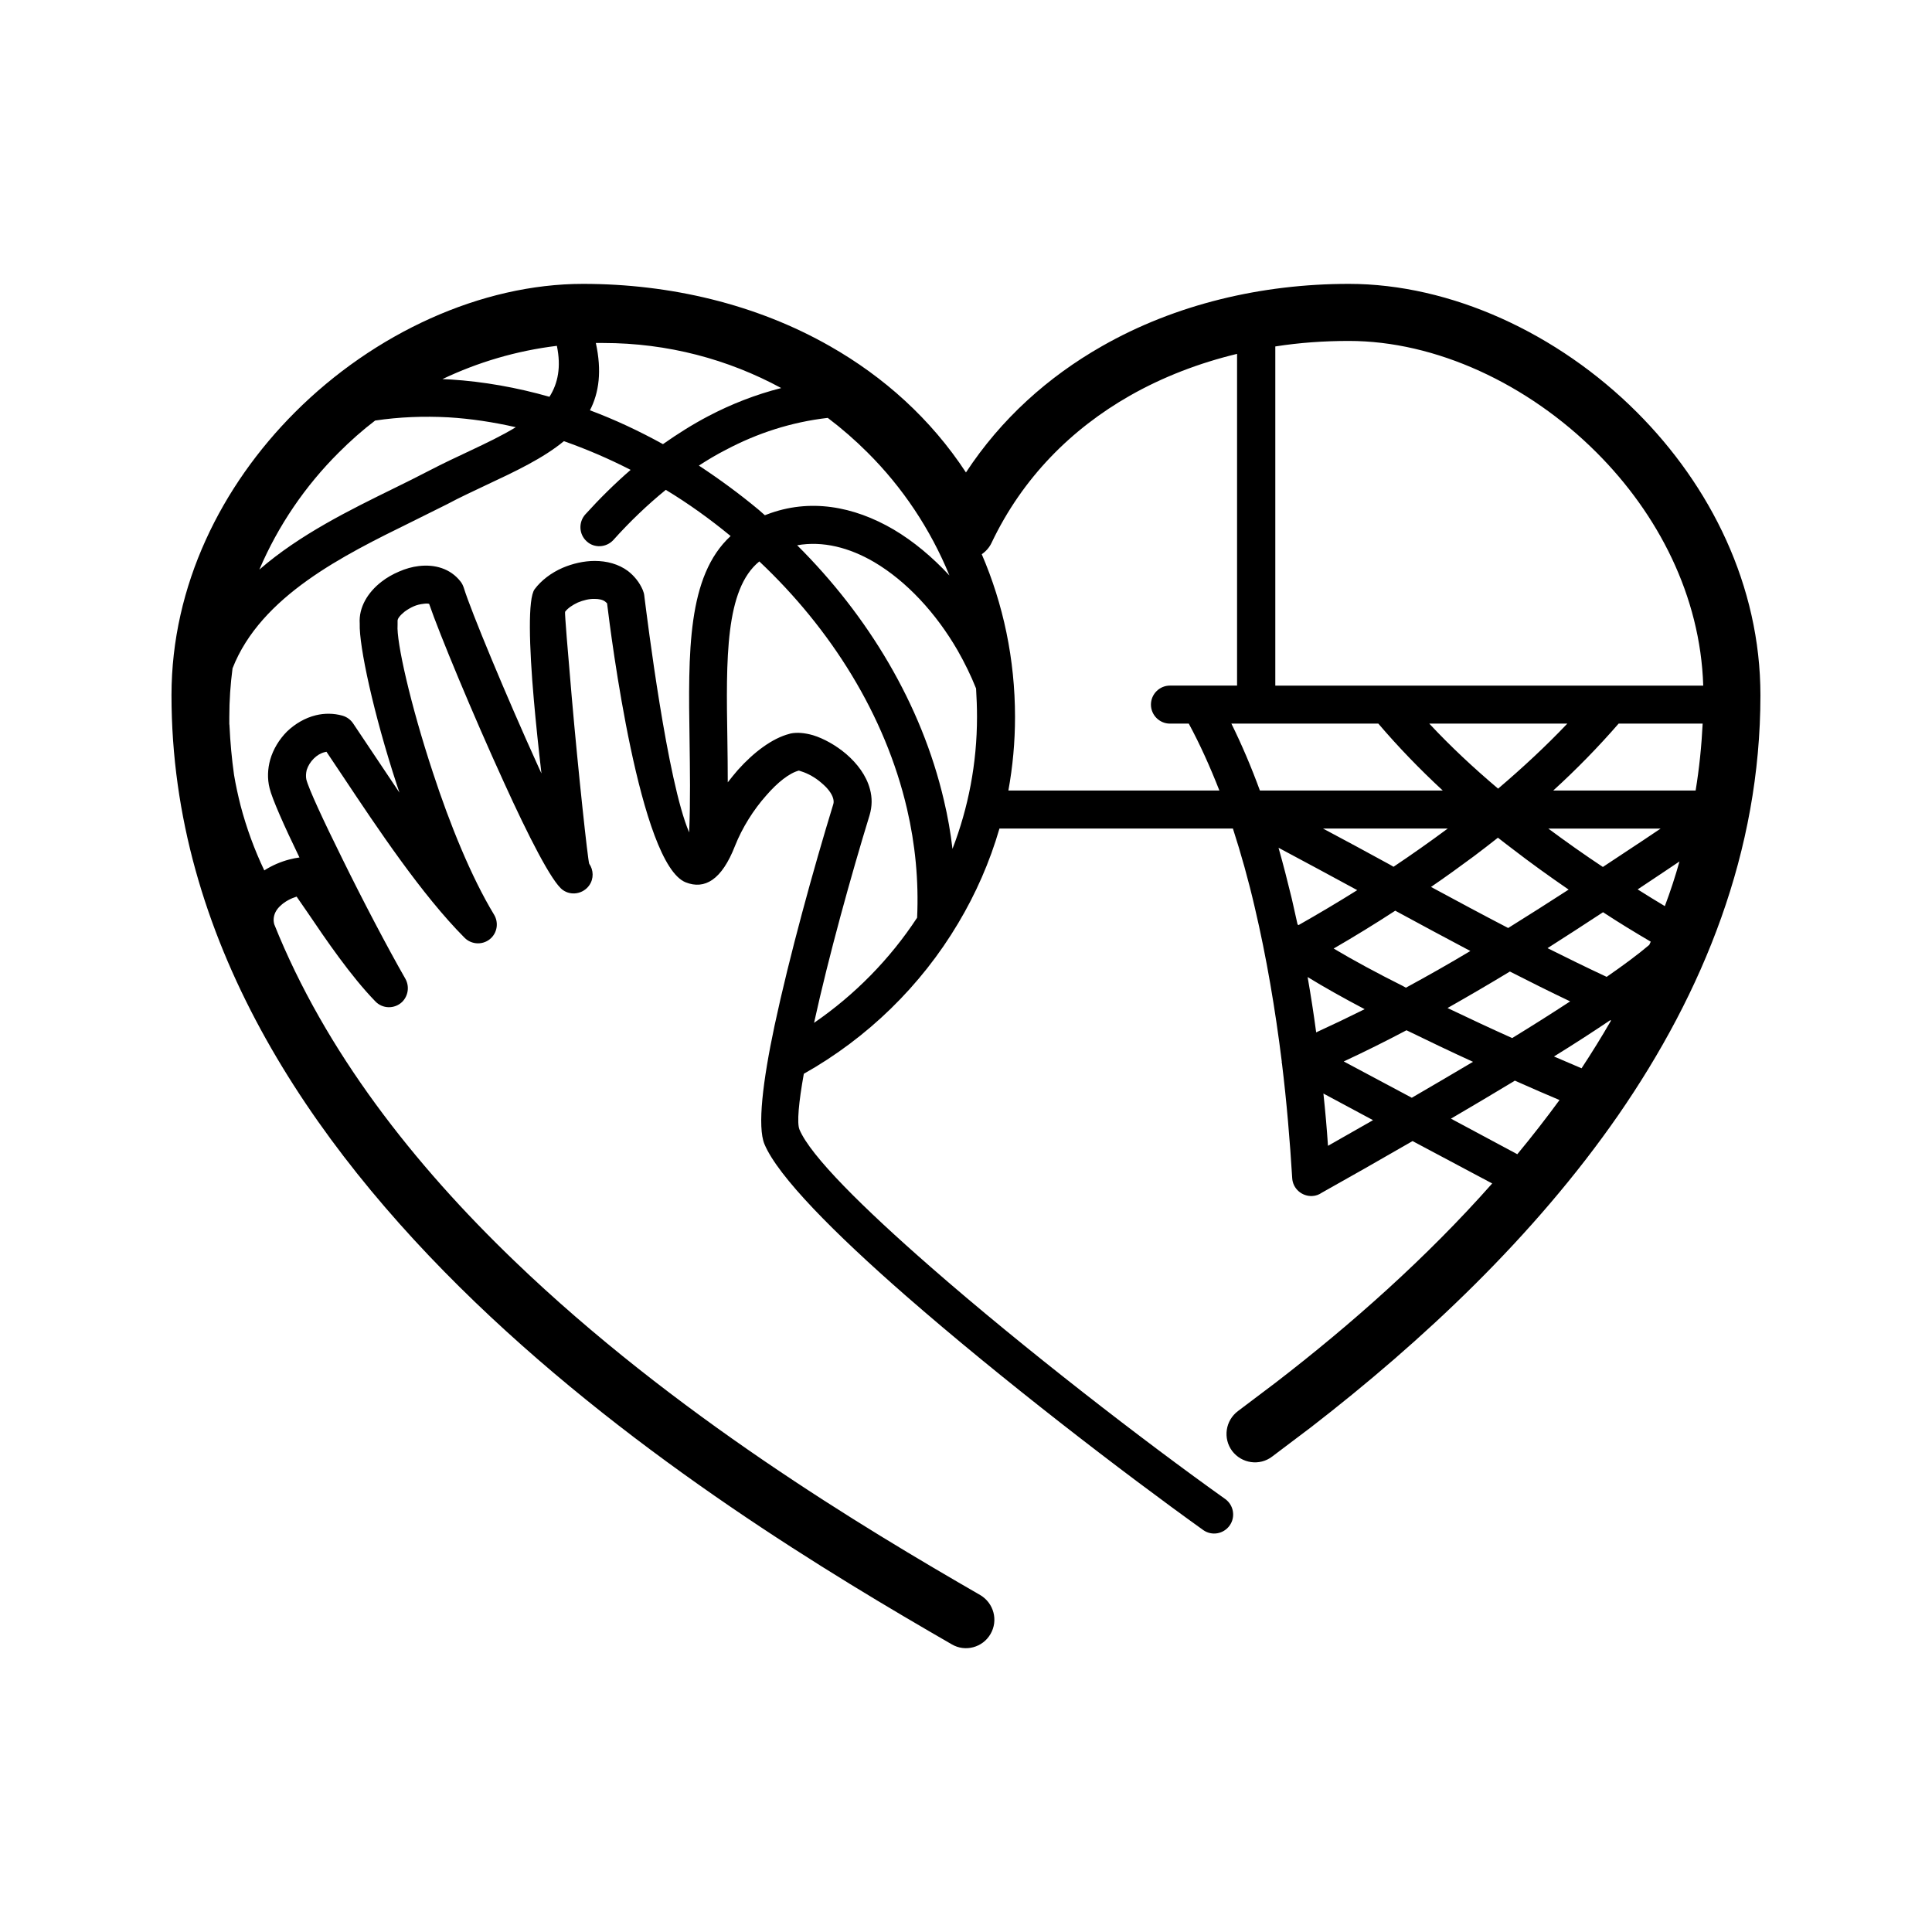 <?xml version="1.0" encoding="UTF-8"?>
<!-- Uploaded to: ICON Repo, www.svgrepo.com, Generator: ICON Repo Mixer Tools -->
<svg fill="#000000" width="800px" height="800px" version="1.1" viewBox="144 144 512 512" xmlns="http://www.w3.org/2000/svg">
 <path d="m359.74 415.06c10.781-7.406 20.102-16.879 27.305-27.859 0.453-9.824-0.504-19.496-2.672-28.816-5.793-24.938-20.203-47.762-39.145-65.598-9.07 7.356-8.816 25.797-8.465 47.207 0.051 3.727 0.102 7.508 0.102 11.336 0.855-1.109 1.762-2.215 2.672-3.273 4.281-4.785 9.168-8.414 13.652-9.574l0.352-0.102c1.715-0.352 3.777-0.152 5.894 0.453 2.82 0.855 6.098 2.672 8.816 4.988 2.922 2.519 5.34 5.691 6.297 9.32 0.605 2.215 0.605 4.535-0.102 6.902-4.887 15.922-10.832 37.332-14.711 55.016zm44.031 151.65c3.578 2.117 4.836 6.699 2.719 10.328-2.066 3.578-6.699 4.836-10.277 2.719-31.539-18.188-82.777-48.82-126.36-90.734-44.184-42.523-80.406-96.48-80.406-160.77 0-29.121 13.25-55.52 32.746-75.016 20.957-20.957 49.324-34.008 76.328-34.008 23.074 0 45.949 5.391 65.445 16.523 14.258 8.113 26.703 19.246 36.023 33.453 9.32-14.207 21.766-25.34 36.023-33.453 19.496-11.133 42.371-16.523 65.445-16.523 27.004 0 55.367 13.047 76.328 34.008 19.496 19.496 32.746 45.898 32.746 75.016 0 41.414-15.113 78.645-37.684 111.29-22.32 32.195-51.941 59.902-81.465 82.727l-10.277 7.758c-3.324 2.519-8.062 1.812-10.578-1.512-2.469-3.324-1.812-8.062 1.562-10.578l10.078-7.609c19.949-15.367 39.852-33 57.281-52.699l-21.109-11.234c-8.969 5.188-17.332 9.926-24.082 13.703-0.707 0.504-1.562 0.805-2.469 0.855-2.769 0.152-5.188-1.965-5.34-4.734-0.605-9.875-1.461-20.152-2.719-30.43l-0.051-0.102v-0.402c-1.715-13.754-4.031-27.559-7.152-40.809-1.664-7.203-3.629-14.207-5.793-20.906h-61.867c-2.57 8.867-6.297 17.332-10.934 25.09-9.875 16.625-24.082 30.43-40.91 39.902-1.359 7.559-1.863 13.047-1.16 14.762 2.922 7.004 16.879 20.809 34.762 36.426 24.836 21.715 56.93 46.453 78.09 61.516 2.215 1.613 2.769 4.734 1.16 7.004-1.613 2.266-4.734 2.82-7.004 1.211-21.312-15.266-53.758-40.203-78.898-62.172-18.844-16.473-33.805-31.539-37.383-40.102-1.914-4.586-0.453-16.676 2.672-31.387 3.93-18.391 10.328-41.613 15.566-58.695 0.152-0.453 0.102-0.957 0-1.41-0.352-1.461-1.613-2.973-3.125-4.231-1.664-1.461-3.629-2.519-5.238-3.023l-0.754-0.25c-2.519 0.656-5.644 3.125-8.613 6.551-3.375 3.777-6.398 8.566-8.312 13.402-3.527 9.07-8.062 11.637-13.047 9.672-12.191-4.785-19.852-65.645-20.859-73.961l-0.504-0.453c-0.656-0.504-1.664-0.707-2.769-0.707-1.461-0.051-3.023 0.352-4.484 0.957-1.41 0.656-2.672 1.512-3.375 2.469-0.102 0.453 0.707 10.379 1.762 22.469 1.715 19.75 4.281 43.43 4.637 44.285 1.16 1.664 1.258 3.981 0 5.742-1.613 2.266-4.785 2.82-7.004 1.211-2.871-2.016-9.117-14.258-15.617-28.566-8.16-17.836-17.129-39.449-19.801-47.258-0.352-0.102-0.906-0.102-1.562 0-0.855 0.102-1.715 0.301-2.519 0.656-0.805 0.352-1.664 0.855-2.418 1.41-1.109 0.906-1.914 1.812-1.863 2.469v1.059c-0.352 4.332 3.375 21.008 9.371 39.145 4.434 13.551 10.125 27.609 16.172 37.586 1.211 1.965 0.957 4.535-0.707 6.195-1.965 1.965-5.188 1.914-7.106-0.051-11.285-11.336-23.074-29.02-32.094-42.57l-4.484-6.699-0.453 0.102c-1.059 0.25-2.066 0.855-2.922 1.715-0.855 0.855-1.512 1.914-1.863 3.023-0.203 0.855-0.25 1.715-0.102 2.469 0.605 2.469 4.586 11.035 9.574 21.109 5.34 10.883 11.891 23.375 16.676 31.738 1.109 1.965 0.805 4.484-0.855 6.144-2.016 1.914-5.188 1.863-7.106-0.152-6.5-6.699-13-16.223-17.938-23.527l-2.922-4.231c-1.461 0.453-3.074 1.258-4.281 2.418-1.059 0.957-1.812 2.215-1.812 3.777 0 0.301 0.051 0.707 0.152 1.109 13.504 33.754 37.031 63.68 63.68 89.273 42.27 40.656 92.5 70.684 123.43 88.52zm142.33-116.83c3.879-4.684 7.609-9.473 11.184-14.359-3.324-1.41-7.356-3.125-11.84-5.141l-0.555 0.352c-5.441 3.273-10.934 6.551-16.375 9.723l17.582 9.422zm17.027-22.773c2.719-4.133 5.34-8.363 7.809-12.645l-0.203-0.102c-4.637 3.125-9.621 6.348-14.914 9.621l7.305 3.125zm17.938-32.695 0.402-0.855c-4.281-2.519-8.516-5.09-12.645-7.809-4.836 3.176-9.723 6.348-14.711 9.523 5.141 2.57 10.379 5.141 15.668 7.609 4.434-3.074 8.262-5.894 11.285-8.465zm4.133-10.277c1.461-3.879 2.769-7.859 3.879-11.84l-3.828 2.57-7.254 4.836c2.367 1.512 4.785 2.973 7.203 4.434zm8.16-30.633c0.957-5.844 1.562-11.738 1.863-17.734h-22.27c-5.34 6.144-11.133 12.09-17.332 17.734zm2.016-27.809c-0.754-23.832-11.992-45.492-28.266-61.766-18.238-18.238-42.621-29.574-65.645-29.574-6.551 0-13.098 0.453-19.496 1.461v89.879zm-123.54-87.914c-10.027 2.418-19.648 6.098-28.414 11.082-15.469 8.816-28.414 21.715-36.625 38.945-0.555 1.211-1.461 2.266-2.621 3.074 5.691 13.199 8.816 27.809 8.816 43.125 0 6.648-0.605 13.148-1.762 19.496h55.922c-2.469-6.297-5.141-12.242-8.113-17.734h-4.988c-2.769 0-5.039-2.266-5.039-5.039 0-2.769 2.266-5.039 5.039-5.039h17.785v-87.914zm-267.02 98.496c0.203 4.434 0.605 8.816 1.211 13.098 0.453 2.719 1.059 5.441 1.715 8.062 1.562 5.945 3.68 11.738 6.297 17.23 2.117-1.359 4.434-2.316 6.551-2.871 0.957-0.25 1.914-0.453 2.769-0.555-4.133-8.516-7.254-15.617-7.91-18.34-0.656-2.57-0.504-5.188 0.152-7.559 0.805-2.82 2.418-5.441 4.484-7.508 2.117-2.016 4.734-3.578 7.609-4.281 2.266-0.555 4.684-0.555 7.055 0.102 1.211 0.352 2.215 1.109 2.871 2.117l12.242 18.289-0.707-2.117c-6.144-18.742-10.027-36.727-9.824-42.672-0.301-4.332 2.168-8.312 5.742-11.082 1.41-1.109 3.023-2.016 4.684-2.719 1.715-0.754 3.477-1.258 5.238-1.461 4.231-0.504 8.363 0.656 11.035 4.082 0.453 0.555 0.707 1.16 0.906 1.762 1.863 6.047 11.234 28.617 19.699 47.258l0.855 1.863c-0.754-6.449-1.461-13.199-2.016-19.496-1.258-14.309-1.613-26.852 0.203-29.32 1.762-2.367 4.434-4.383 7.457-5.691 2.621-1.109 5.594-1.812 8.465-1.812 3.176 0 6.297 0.805 8.816 2.672 1.613 1.258 3.023 2.922 3.93 5.039 0.203 0.504 0.352 1.008 0.402 1.512l0.051 0.453c0.707 5.492 6.047 48.871 11.84 62.27 0.352-8.363 0.203-16.625 0.102-24.484-0.352-23.277-0.656-43.43 10.883-54.059-5.441-4.484-11.184-8.613-17.18-12.242-4.887 3.981-9.523 8.414-13.906 13.301-1.863 2.016-5.039 2.215-7.055 0.352-2.066-1.863-2.215-5.039-0.402-7.106 3.828-4.231 7.859-8.211 12.043-11.84-5.793-2.973-11.688-5.492-17.684-7.609-5.492 4.535-12.848 8.012-20.707 11.688-3.375 1.613-6.902 3.223-10.176 4.988l-9.723 4.836c-17.633 8.664-39.699 19.496-47.207 38.691-0.555 4.231-0.855 8.516-0.855 12.898v1.863l0.051 0.402zm339.32 65.191c-5.391 3.273-10.934 6.5-16.523 9.672 5.894 2.82 11.738 5.543 17.129 7.961 5.34-3.273 10.531-6.551 15.367-9.723-5.391-2.57-10.73-5.238-15.973-7.91zm-27.406 15.566c-5.441 2.871-10.984 5.644-16.625 8.262l18.035 9.621c5.289-3.074 10.781-6.297 16.223-9.523-5.742-2.621-11.738-5.492-17.633-8.363zm-23.93 0.555c4.383-2.016 8.613-4.031 12.848-6.144-5.543-2.922-10.68-5.793-15.113-8.516 0.855 4.887 1.613 9.773 2.266 14.66zm23.781-11.84c5.844-3.176 11.539-6.398 17.078-9.723-6.602-3.477-13.199-7.055-19.902-10.68-5.34 3.477-10.832 6.852-16.324 10.027 5.238 3.125 11.586 6.551 18.34 9.926l0.805 0.453zm27.105-15.82c5.441-3.375 10.781-6.801 16.02-10.176-5.141-3.527-10.176-7.152-15.012-10.883-1.258-0.957-2.519-1.914-3.727-2.871-2.117 1.664-4.231 3.324-6.398 4.938-3.727 2.769-7.508 5.492-11.336 8.113 6.902 3.727 13.652 7.356 20.453 10.883zm25.09-16.172 10.883-7.203 4.434-2.973h-29.773c4.684 3.477 9.523 6.902 14.461 10.176zm-42.422-20.254c-6.098-5.644-11.789-11.539-17.078-17.734h-38.945c2.769 5.594 5.289 11.539 7.559 17.734zm-3.578-17.734c5.644 6.047 11.738 11.738 18.238 17.23 6.449-5.492 12.645-11.234 18.34-17.23zm-34.66 53.402c5.238-2.973 10.43-6.047 15.566-9.27-6.75-3.68-13.703-7.406-20.859-11.234 1.258 4.434 2.418 8.969 3.527 13.551 0.504 2.215 1.008 4.484 1.512 6.75l0.25 0.203zm25.191-15.469c4.887-3.273 9.672-6.648 14.359-10.125h-33.051c6.098 3.223 11.992 6.449 17.734 9.574l0.352 0.203 0.605 0.352zm-5.441 67.156-13.148-7.055c0.504 4.684 0.906 9.27 1.211 13.855l11.941-6.801zm-205.96-205.96c1.613 7.406 0.855 13.148-1.562 17.836 6.602 2.469 13.047 5.492 19.348 8.969 3.879-2.719 7.859-5.238 11.992-7.406 6.144-3.223 12.594-5.742 19.348-7.457-14.055-7.609-30.078-11.941-47.156-11.941zm-89.176 60.055c10.73-9.32 24.133-15.871 35.719-21.562 3.176-1.562 6.246-3.074 9.422-4.734 3.578-1.863 7.152-3.527 10.578-5.141 4.383-2.066 8.613-4.082 12.242-6.297-5.945-1.359-11.941-2.266-17.836-2.621-6.551-0.352-13.047-0.102-19.445 0.855-3.375 2.57-6.602 5.441-9.621 8.465-8.867 8.816-16.07 19.348-21.059 31.035zm76.883-45.797c2.266-3.578 3.125-7.91 1.965-13.504-10.73 1.309-20.906 4.332-30.328 8.816l2.168 0.102c8.715 0.555 17.531 2.117 26.199 4.586zm113.05 77.285c-1.359-3.426-3.023-6.801-4.887-10.078-5.742-9.926-13.551-18.34-22.066-23.375-6.602-3.879-13.652-5.691-20.453-4.484 18.742 18.641 32.949 42.066 38.895 67.609 1.008 4.231 1.762 8.516 2.266 12.848 4.18-10.832 6.5-22.621 6.5-34.965 0-2.57-0.102-5.09-0.25-7.559zm-55.973-45.898 0.555-0.203c11.285-4.332 22.973-2.215 33.555 3.981 5.289 3.125 10.277 7.305 14.812 12.191-5.039-12.293-12.445-23.375-21.715-32.598-3.273-3.273-6.801-6.348-10.531-9.168-9.621 1.109-18.641 4.031-27.004 8.465-2.469 1.258-4.836 2.672-7.152 4.18 5.441 3.578 10.73 7.457 15.82 11.688l1.664 1.461z"/>
</svg>